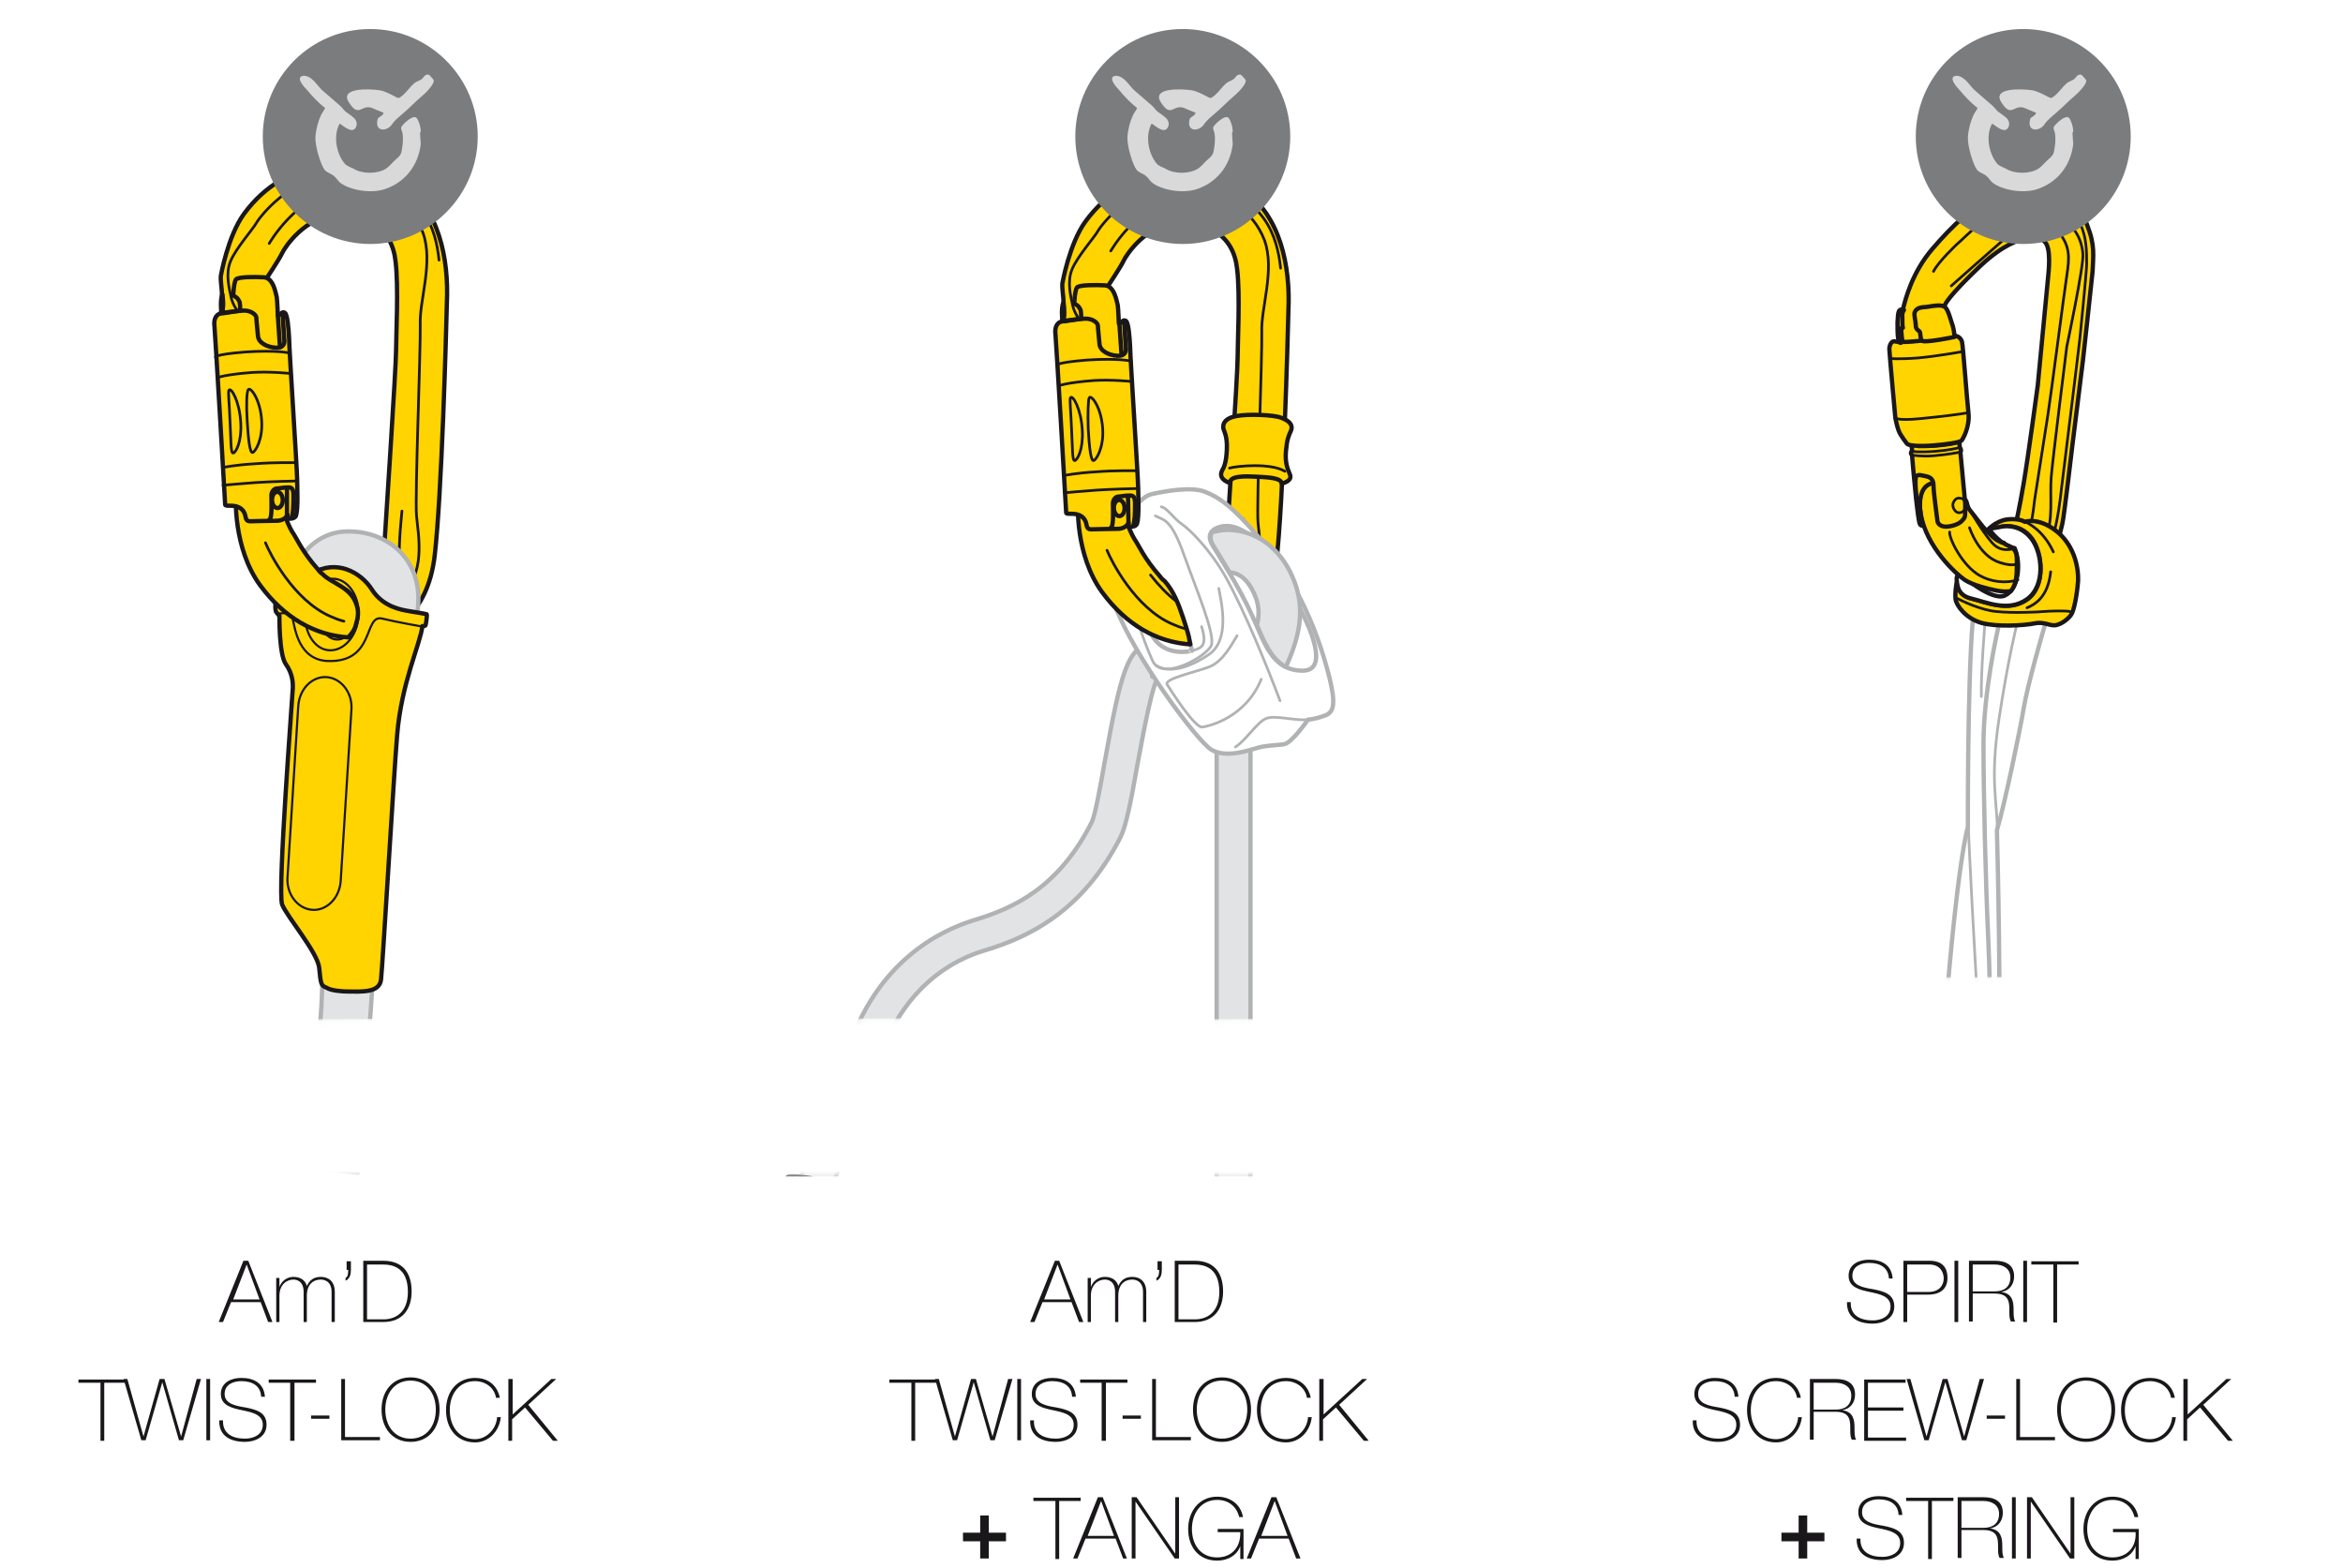 <?xml version="1.0" encoding="utf-8"?>
<!-- Generator: Adobe Illustrator 21.0.0, SVG Export Plug-In . SVG Version: 6.00 Build 0)  -->
<svg version="1.1" id="Calque_1" xmlns="http://www.w3.org/2000/svg" xmlns:xlink="http://www.w3.org/1999/xlink" x="0px" y="0px"
	 viewBox="0 0 436 291.7" style="enable-background:new 0 0 436 291.7;" xml:space="preserve">
<style type="text/css">
	.st0{fill:none;stroke:#1A171B;stroke-width:0.8;stroke-linecap:round;stroke-linejoin:round;stroke-miterlimit:10;}
	.st1{fill:none;stroke:#1A171B;stroke-width:0.5;stroke-linecap:round;stroke-linejoin:round;stroke-miterlimit:10;}
	.st2{fill:#FFD400;stroke:#1A171B;stroke-width:0.8;stroke-linecap:round;stroke-linejoin:round;stroke-miterlimit:10;}
	.st3{fill:#1A171B;}
	.st4{clip-path:url(#SVGID_2_);}
	.st5{fill:#E2E3E4;stroke:#B0B2B3;stroke-width:0.8;stroke-linecap:round;stroke-linejoin:round;stroke-miterlimit:10;}
	.st6{fill:none;stroke:#1A171B;stroke-width:0.4;}
	.st7{fill:#7B7C7E;}
	.st8{fill:#D9D9D9;}
	.st9{filter:url(#Adobe_OpacityMaskFilter);}
	.st10{clip-path:url(#SVGID_2_);fill:url(#SVGID_4_);}
	.st11{clip-path:url(#SVGID_2_);mask:url(#SVGID_3_);fill:#FFFFFF;}
	
		.st12{clip-path:url(#SVGID_6_);fill:#E2E3E4;stroke:#B0B2B3;stroke-width:0.8;stroke-linecap:round;stroke-linejoin:round;stroke-miterlimit:10;}
	.st13{clip-path:url(#SVGID_6_);}
	.st14{fill:#FFFFFF;stroke:#B0B2B3;stroke-width:0.8;stroke-linecap:round;stroke-linejoin:round;stroke-miterlimit:10;}
	.st15{fill:none;stroke:#B0B2B3;stroke-width:0.5;stroke-linecap:round;stroke-linejoin:round;stroke-miterlimit:10;}
	.st16{fill:none;stroke:#B0B2B3;stroke-width:0.8;stroke-linecap:round;stroke-linejoin:round;stroke-miterlimit:10;}
	.st17{fill:#FFFFFF;stroke:#1A171B;stroke-width:0.8;stroke-miterlimit:10;}
	.st18{fill:#CECFD1;stroke:#1A171B;stroke-width:0.8;stroke-miterlimit:10;}
	.st19{fill:none;stroke:#1A171B;stroke-width:0.5;stroke-miterlimit:10;}
	.st20{fill:#1A171B;stroke:#1A171B;stroke-width:0.8;stroke-miterlimit:10;}
	.st21{filter:url(#Adobe_OpacityMaskFilter_1_);}
	.st22{clip-path:url(#SVGID_6_);fill:url(#SVGID_8_);}
	.st23{clip-path:url(#SVGID_6_);mask:url(#SVGID_7_);fill:#FFFFFF;}
	.st24{filter:url(#Adobe_OpacityMaskFilter_2_);}
	.st25{clip-path:url(#SVGID_6_);fill:url(#SVGID_10_);}
	.st26{clip-path:url(#SVGID_6_);mask:url(#SVGID_9_);fill:#FFFFFF;}
	.st27{clip-path:url(#SVGID_12_);}
	
		.st28{clip-path:url(#SVGID_12_);fill:#FFFFFF;stroke:#B0B2B3;stroke-width:0.8;stroke-linecap:round;stroke-linejoin:round;stroke-miterlimit:10;}
	
		.st29{clip-path:url(#SVGID_12_);fill:none;stroke:#B0B2B3;stroke-width:0.8;stroke-linecap:round;stroke-linejoin:round;stroke-miterlimit:10;}
	
		.st30{clip-path:url(#SVGID_12_);fill:none;stroke:#B0B2B3;stroke-width:0.5;stroke-linecap:round;stroke-linejoin:round;stroke-miterlimit:10;}
	.st31{fill:#FFFFFF;stroke:#1A171B;stroke-width:0.8;stroke-linecap:round;stroke-linejoin:round;stroke-miterlimit:10;}
	.st32{filter:url(#Adobe_OpacityMaskFilter_3_);}
	.st33{clip-path:url(#SVGID_12_);fill:url(#SVGID_14_);}
	.st34{clip-path:url(#SVGID_12_);mask:url(#SVGID_13_);fill:#FFFFFF;}
	.st35{fill:none;}
</style>
<g>
	<path class="st0" d="M355.9,62c0,0,0.5,0.4,1.4,0.4c0.9,0.1,3.3-0.8,3.3-0.8"/>
	<g>
		<path class="st1" d="M356.4,64.8c-0.4-0.5-1.7-4.2-1-6.7c0.7-2.5,2.6-8.4,6.9-12.4c4.3-4,8.2-7.3,12.5-9.1
			c4.3-1.7,5.9-1.2,7.5-0.8"/>
		<path class="st2" d="M388.4,41.9c-2-5.7-7.2-6.5-8.3-6.7c-1.1-0.2-4-0.2-4.6,0c-0.6,0.2-1.2,0-4.8,1.6c-3.6,1.6-7.4,5.2-11.1,9.5
			c-3.7,4.3-5,9.2-5.5,11.3c-0.5,2.1-0.5,6.4,0.7,7.8c0.2,0.3,1.2,0.6,2,0.5c0.8-0.1,2.2-0.3,2.7-0.8c0.6-0.5,1.2-3.3,1-3.5
			c-0.2-0.2-0.2-0.1-0.2-0.5c0-0.4,1.2-3.6,1.8-4.7c0.7-1.1,2.3-3,6.5-7c4.2-3.9,7-4.7,8.2-5c1.2-0.3,2.3-0.3,2.6-0.3
			c0.3,0,0.7,0.5,1,0.8c1.4,1.1,0.8,5.8,0.7,6.9c-0.1,1.1-1.9,19.9-1.9,19.9s-1.8,13.4-2.6,18.1c-0.8,4.7-1.5,8-1.9,9.2
			c-0.4,1.1-0.8,1.6-1.2,1.8c0.7,0.5,1.7,0.7,2,1.6c0.4,1,0.3,1.9,0.3,2.9c0,1.5-0.1,3.1-0.9,4.4c1.1-0.3,2.4-0.9,3.8-2.2
			c3.7-3.2,4.8-8.9,5.1-10.2c0.3-1.3,1.7-13.2,1.8-14.1c0.1-0.8,2-16.1,2-16.1s1.5-13.6,1.8-16.6C389.5,47.6,389.9,45.7,388.4,41.9z
			"/>
		<path class="st1" d="M378.1,106.3c2.5-2.9,4.3-4.3,5.5-15.3c1.6-12.8,3.4-27.7,3.4-27.7s1.3-12.7,1.3-14.2c0-2.2,0-5-1.2-7.4
			c-1.2-2.4-5.3-6.1-10.9-4.5c-5.6,1.6-9.9,6.4-12.1,8.3c0,0-3.4,3.2-4.3,5"/>
		<path class="st1" d="M374.7,44.4c0,0,6-4,8.3-1.3c2.3,2.7,2.1,4.9,1.6,8.2c-0.5,3.3-2.9,21.9-3.5,25.8c-0.6,3.9-2.5,16-2.5,16
			s-0.6,6.1-1.7,7.4"/>
		<path class="st1" d="M380.5,100.5c1.7-3.6,0.9-8.1,1.2-11.7c0.3-3.6,2.9-24.3,2.9-24.3s3.2-15.1,3-17.2c0,0-0.1-3.9-3.1-5.9
			c-2.4-1.6-5-0.6-6.4-0.1c-1.4,0.5-3.6,1.9-5.7,3.7c-2.1,1.8-9.3,8.2-9.3,8.2"/>
	</g>
</g>
<g>
	<path class="st2" d="M73.5,33.2c-7.4-4.1-20.2-4.2-28.1,6.6c-3,4.1-4.3,11.5-4.3,11.5c-0.1,0.9,0.2,2.5,0.2,3.4
		c0,0.7,0.1,2,0.1,2.6c-0.1,0.6,0,1.4,0,1.4l8.3,0.4l-0.1-7.3c0,0,2.4-3.6,2.9-4.7c0.5-1.1,4.3-6.8,10-7c2.2-0.1,4.9,0.4,6.7,1.4
		c2.8,1.5,4.1,4.2,4.4,7.1c0.6,4.7,0.1,13.7,0.1,16.7c0,3-1.9,31.8-2.1,35c-0.2,3.2-1.8,8.1-3.6,9c0,0-3.5,0.2-6.5-1.5
		c0.9,1.4,1.6,3,2.1,4.6c0.4,1.3,0.9,2.6,1.2,3.9c0.2,0.8,0.4,1.6,0.6,2.5c0.7,0,1.4,0,2.2,0c4.9-0.4,12-4.1,13.3-15.5
		c1.3-11.4,2.1-40.4,2.3-48.5C83.3,46.4,80.9,37.3,73.5,33.2z"/>
	<path class="st1" d="M44.5,58.3c0,0-1.2-1.5-1.5-3c-0.3-1.5-1.1-4.3-0.1-6.7c1-2.4,4.2-6,4.8-7.1c0.6-1.1,8.1-11.2,19.6-8.9
		c11.5,2.3,13.8,10,14.4,15.8"/>
	<path class="st1" d="M50.1,45.3c0,0,4.8-8.5,12.9-10.1c8.1-1.6,13.6,2.6,15.7,8.1c2,5.5-0.7,12.7-0.5,17.1c0.1,4.5-1,31.9-0.7,35.5
		c0.3,3.6,2,11.2-3.4,15.4"/>
	<path class="st1" d="M68,109.1c2,0.1,6.4,0.7,6.3-4.1c-0.1-4.8,0.4-8.6,0.5-9.9"/>
</g>
<g>
	<path class="st2" d="M230.1,34.6c-7.4-4.1-20.2-4.2-28.1,6.6c-3,4.1-4.3,11.5-4.3,11.5c-0.1,0.9,0.2,2.5,0.2,3.4
		c0,0.7,0.1,2,0.1,2.6c-0.1,0.6,0,1.4,0,1.4l8.3,0.4l-0.1-7.3c0,0,2.4-3.6,2.9-4.7c0.5-1.1,4.3-6.8,10-7c2.2-0.1,4.9,0.4,6.7,1.4
		c2.8,1.5,4.1,4.2,4.4,7.1c0.6,4.7,0.1,13.7,0.1,16.7c0,3-1.9,31.8-2.1,35c-0.2,3.2-1.8,8.1-3.6,9c0,0-3.5,0.2-6.5-1.5
		c0.9,1.4,1.6,3,2.1,4.6c0.4,1.3,0.9,2.6,1.2,3.9c0.2,0.8,0.4,1.6,0.6,2.5c0.7,0,1.4,0,2.2,0c4.9-0.4,12-4.1,13.3-15.5
		c1.3-11.4,2.1-40.4,2.3-48.5C239.9,47.8,237.5,38.7,230.1,34.6z"/>
	<path class="st1" d="M201.1,59.8c0,0-1.2-1.5-1.5-3c-0.3-1.5-1.1-4.3-0.1-6.7c1-2.4,4.2-6,4.8-7.1c0.6-1.1,8.1-11.2,19.6-8.9
		c11.5,2.3,13.8,10,14.4,15.8"/>
	<path class="st1" d="M206.7,46.7c0,0,4.8-8.5,12.9-10.1c8.1-1.6,13.6,2.6,15.7,8.1c2,5.5-0.7,12.7-0.5,17.1
		c0.1,4.5-1,31.9-0.7,35.5c0.3,3.6,2,11.2-3.4,15.4"/>
	<path class="st1" d="M224.6,110.6c2,0.1,6.4,0.7,6.3-4.1c-0.1-4.8,0.4-8.6,0.5-9.9"/>
</g>
<g>
	<path class="st3" d="M46.2,234.6l4.5,11.4h-0.8l-1.4-3.7H43l-1.5,3.7h-0.8l4.6-11.4H46.2z M48.3,241.8l-2.4-6.5h0l-2.5,6.5H48.3z"
		/>
	<path class="st3" d="M51.4,237.8h0.6v1.7h0c0.3-1,1.3-1.9,2.6-1.9c1.6,0,2.3,0.9,2.5,1.7h0c0.5-1.1,1.3-1.7,2.6-1.7
		c1.5,0,2.6,0.9,2.6,2.8v5.6h-0.6v-5.6c0-2.1-1.5-2.3-2-2.3c-1.5,0-2.6,1-2.6,3v4.9h-0.6v-5.6c0-2.1-1.4-2.3-1.9-2.3
		c-1.2,0-2.6,0.9-2.6,3v4.9h-0.6V237.8z"/>
	<path class="st3" d="M65.3,236.3c0,0.8-0.2,1.7-1,2v-0.5c0.5-0.2,0.5-1.1,0.5-1.5h-0.3v-1.6h0.8V236.3z"/>
	<path class="st3" d="M67.6,234.6h3.7c4.1,0,5.3,2.8,5.3,5.7c0,3.2-1.6,5.7-5.3,5.7h-3.7V234.6z M68.3,245.5h3.1
		c2.1,0,4.5-1.2,4.5-5.1c0-4.7-3-5.1-4.7-5.1h-2.9V245.5z"/>
	<path class="st3" d="M14.6,257.3v-0.6h8.8v0.6h-4v10.8h-0.7v-10.8H14.6z"/>
	<path class="st3" d="M23,256.6h0.7l3,10.7h0l3-10.7h0.9l3.1,10.7h0l2.9-10.7h0.8l-3.3,11.4h-0.8l-3.1-10.8h0l-3.1,10.8h-0.8
		L23,256.6z"/>
	<path class="st3" d="M38.4,256.6h0.7v11.4h-0.7V256.6z"/>
	<path class="st3" d="M48.6,259.9c-0.1-2-1.6-2.9-3.7-2.9c-1.3,0-3.1,0.5-3.1,2.4c0,1.8,2,2.2,3.9,2.5c2,0.4,3.9,0.9,3.9,3.2
		c0,2.4-2.3,3.2-4,3.2c-2.7,0-4.9-1.1-4.8-4h0.7c-0.1,2.5,1.8,3.4,4.1,3.4c1.4,0,3.3-0.6,3.3-2.6c0-1.9-2-2.3-3.9-2.7
		c-1.9-0.4-3.9-0.9-3.9-3c0-2.2,2-3,3.8-3c2.4,0,4.2,1,4.4,3.5H48.6z"/>
	<path class="st3" d="M50,257.3v-0.6h8.8v0.6h-4v10.8H54v-10.8H50z"/>
	<path class="st3" d="M57.9,264v-0.6h3.4v0.6H57.9z"/>
	<path class="st3" d="M63.5,256.6h0.7v10.8h6.5v0.6h-7.2V256.6z"/>
	<path class="st3" d="M76.4,268.3c-3.4,0-5.4-2.6-5.4-6s2-6,5.4-6c3.4,0,5.4,2.6,5.4,6S79.8,268.3,76.4,268.3z M76.4,267.7
		c3,0,4.7-2.4,4.7-5.4s-1.7-5.4-4.7-5.4c-3,0-4.7,2.4-4.7,5.4S73.4,267.7,76.4,267.7z"/>
	<path class="st3" d="M92.3,260.1c-0.3-1.9-2-3.1-3.9-3.1c-3,0-4.7,2.4-4.7,5.4s1.7,5.4,4.7,5.4c2.2,0,4-2,4.1-4.1h0.7
		c-0.3,2.7-2.3,4.7-4.8,4.7c-3.4,0-5.4-2.6-5.4-6s2-6,5.4-6c4,0,4.6,3.5,4.6,3.7H92.3z"/>
	<path class="st3" d="M94.7,256.6h0.7v6.6l7.2-6.6h0.9l-5.2,4.8l5.5,6.7h-0.9l-5.2-6.2l-2.4,2.2v4h-0.7V256.6z"/>
</g>
<g>
	<path class="st3" d="M197.1,234.6l4.5,11.4h-0.8l-1.4-3.7H194l-1.5,3.7h-0.8l4.6-11.4H197.1z M199.2,241.8l-2.4-6.5h0l-2.5,6.5
		H199.2z"/>
	<path class="st3" d="M202.4,237.8h0.6v1.7h0c0.3-1,1.3-1.9,2.6-1.9c1.6,0,2.3,0.9,2.5,1.7h0c0.5-1.1,1.3-1.7,2.6-1.7
		c1.5,0,2.6,0.9,2.6,2.8v5.6h-0.6v-5.6c0-2.1-1.5-2.3-2-2.3c-1.5,0-2.6,1-2.6,3v4.9h-0.6v-5.6c0-2.1-1.4-2.3-1.9-2.3
		c-1.2,0-2.6,0.9-2.6,3v4.9h-0.6V237.8z"/>
	<path class="st3" d="M216.2,236.3c0,0.8-0.2,1.7-1,2v-0.5c0.5-0.2,0.5-1.1,0.5-1.5h-0.3v-1.6h0.8V236.3z"/>
	<path class="st3" d="M218.6,234.6h3.7c4.1,0,5.3,2.8,5.3,5.7c0,3.2-1.6,5.7-5.3,5.7h-3.7V234.6z M219.3,245.5h3.1
		c2.1,0,4.5-1.2,4.5-5.1c0-4.7-3-5.1-4.7-5.1h-2.9V245.5z"/>
	<path class="st3" d="M165.5,257.3v-0.6h8.8v0.6h-4v10.8h-0.7v-10.8H165.5z"/>
	<path class="st3" d="M174,256.6h0.7l3,10.7h0l3-10.7h0.9l3.1,10.7h0l2.9-10.7h0.8l-3.3,11.4h-0.8l-3.1-10.8h0l-3.1,10.8h-0.8
		L174,256.6z"/>
	<path class="st3" d="M189.3,256.6h0.7v11.4h-0.7V256.6z"/>
	<path class="st3" d="M199.5,259.9c-0.1-2-1.6-2.9-3.7-2.9c-1.3,0-3.1,0.5-3.1,2.4c0,1.8,2,2.2,3.9,2.5c2,0.4,3.9,0.9,3.9,3.2
		c0,2.4-2.3,3.2-4,3.2c-2.7,0-4.9-1.1-4.8-4h0.7c-0.1,2.5,1.8,3.4,4.1,3.4c1.4,0,3.3-0.6,3.3-2.6c0-1.9-2-2.3-3.9-2.7
		c-1.9-0.4-3.9-0.9-3.9-3c0-2.2,2-3,3.8-3c2.4,0,4.2,1,4.4,3.5H199.5z"/>
	<path class="st3" d="M201,257.3v-0.6h8.8v0.6h-4v10.8H205v-10.8H201z"/>
	<path class="st3" d="M208.9,264v-0.6h3.4v0.6H208.9z"/>
	<path class="st3" d="M214.4,256.6h0.7v10.8h6.5v0.6h-7.2V256.6z"/>
	<path class="st3" d="M227.4,268.3c-3.4,0-5.4-2.6-5.4-6s2-6,5.4-6c3.4,0,5.4,2.6,5.4,6S230.8,268.3,227.4,268.3z M227.4,267.7
		c3,0,4.7-2.4,4.7-5.4s-1.7-5.4-4.7-5.4c-3,0-4.7,2.4-4.7,5.4S224.4,267.7,227.4,267.7z"/>
	<path class="st3" d="M243.2,260.1c-0.3-1.9-2-3.1-3.9-3.1c-3,0-4.7,2.4-4.7,5.4s1.7,5.4,4.7,5.4c2.2,0,4-2,4.1-4.1h0.7
		c-0.3,2.7-2.3,4.7-4.8,4.7c-3.4,0-5.4-2.6-5.4-6s2-6,5.4-6c4,0,4.6,3.5,4.6,3.7H243.2z"/>
	<path class="st3" d="M245.6,256.6h0.7v6.6l7.2-6.6h0.9l-5.2,4.8l5.5,6.7h-0.9l-5.2-6.2l-2.4,2.2v4h-0.7V256.6z"/>
	<path class="st3" d="M182.4,282h1.6v3.2h3.2v1.6H184v3.2h-1.6v-3.2h-3.2v-1.6h3.2V282z"/>
	<path class="st3" d="M192.3,279.3v-0.6h8.8v0.6h-4v10.8h-0.7v-10.8H192.3z"/>
	<path class="st3" d="M205.2,278.6l4.5,11.4H209l-1.4-3.7H202l-1.5,3.7h-0.8l4.6-11.4H205.2z M207.3,285.8l-2.4-6.5h0l-2.5,6.5
		H207.3z"/>
	<path class="st3" d="M210.6,278.6h0.9l7.2,10.5h0v-10.5h0.7v11.4h-0.8l-7.3-10.6h0v10.6h-0.7V278.6z"/>
	<path class="st3" d="M231.4,284.5v5.6h-0.6v-2.4h0c-0.6,1.7-2.3,2.7-4.3,2.7c-3.5,0-5.4-2.6-5.4-5.9c0-3.2,2-6,5.4-6
		c2.4,0,4.4,1.4,4.8,3.8h-0.7c-0.5-2-2-3.2-4.1-3.2c-3.1,0-4.7,2.6-4.7,5.4c0,2.9,1.6,5.3,4.7,5.3c2.7,0,4.4-1.9,4.3-4.7h-4.2v-0.6
		H231.4z"/>
	<path class="st3" d="M237.5,278.6l4.5,11.4h-0.8l-1.4-3.7h-5.5l-1.5,3.7h-0.8l4.6-11.4H237.5z M239.6,285.8l-2.4-6.5h0l-2.5,6.5
		H239.6z"/>
</g>
<g>
	<path class="st3" d="M351.5,237.9c-0.1-2-1.6-2.9-3.7-2.9c-1.3,0-3.1,0.5-3.1,2.4c0,1.8,2,2.2,3.9,2.5c2,0.4,3.9,0.9,3.9,3.2
		c0,2.4-2.3,3.2-4,3.2c-2.7,0-4.9-1.1-4.8-4h0.7c-0.1,2.5,1.8,3.4,4.1,3.4c1.4,0,3.3-0.6,3.3-2.6c0-1.9-2-2.3-3.9-2.7
		c-1.9-0.4-3.9-0.9-3.9-3c0-2.2,2-3,3.8-3c2.4,0,4.2,1,4.4,3.5H351.5z"/>
	<path class="st3" d="M354.2,234.6h4.9c1.3,0,3.3,0.4,3.3,3.2c0,2-1.3,3.1-3.6,3.1h-3.9v5.1h-0.7V234.6z M354.9,240.4h4
		c2.1,0,2.8-1.4,2.8-2.5c0-0.8-0.4-2.6-2.7-2.6h-4.1V240.4z"/>
	<path class="st3" d="M363.7,234.6h0.7v11.4h-0.7V234.6z"/>
	<path class="st3" d="M366.4,234.6h4.8c2,0,3.6,0.7,3.6,2.9c0,1.5-0.9,2.7-2.4,2.9v0c2.1,0.3,2.3,1.8,2.3,3.3c0,0.9,0,1.7,0.3,2.2
		h-0.8c-0.9-1.6,1-5.2-3-5.2h-4.1v5.2h-0.7V234.6z M371.2,240.3c1.7,0,2.9-0.8,2.9-2.6c0-1.7-1.4-2.4-2.9-2.4h-4.1v5H371.2z"/>
	<path class="st3" d="M376.5,234.6h0.7v11.4h-0.7V234.6z"/>
	<path class="st3" d="M378,235.3v-0.6h8.8v0.6h-4v10.8h-0.7v-10.8H378z"/>
	<path class="st3" d="M322.8,259.9c-0.1-2-1.6-2.9-3.7-2.9c-1.3,0-3.1,0.5-3.1,2.4c0,1.8,2,2.2,3.9,2.5c2,0.4,3.9,0.9,3.9,3.2
		c0,2.4-2.3,3.2-4,3.2c-2.7,0-4.9-1.1-4.8-4h0.7c-0.1,2.5,1.8,3.4,4.1,3.4c1.4,0,3.3-0.6,3.3-2.6c0-1.9-2-2.3-3.9-2.7
		c-1.9-0.4-3.9-0.9-3.9-3c0-2.2,2-3,3.8-3c2.4,0,4.2,1,4.4,3.5H322.8z"/>
	<path class="st3" d="M334.4,260.1c-0.3-1.9-2-3.1-3.9-3.1c-3,0-4.7,2.4-4.7,5.4s1.7,5.4,4.7,5.4c2.2,0,4-2,4.1-4.1h0.7
		c-0.3,2.7-2.3,4.7-4.8,4.7c-3.4,0-5.4-2.6-5.4-6s2-6,5.4-6c4,0,4.6,3.5,4.6,3.7H334.4z"/>
	<path class="st3" d="M336.8,256.6h4.8c2,0,3.6,0.7,3.6,2.9c0,1.5-0.9,2.7-2.4,2.9v0c2.1,0.3,2.3,1.8,2.3,3.3c0,0.9,0,1.7,0.3,2.2
		h-0.8c-0.9-1.6,1-5.2-3-5.2h-4.1v5.2h-0.7V256.6z M341.6,262.3c1.7,0,2.9-0.8,2.9-2.6c0-1.7-1.4-2.4-2.9-2.4h-4.1v5H341.6z"/>
	<path class="st3" d="M354.7,267.5v0.6h-7.8v-11.4h7.7v0.6h-7v4.6h6.6v0.6h-6.6v5H354.7z"/>
	<path class="st3" d="M354.8,256.6h0.7l3,10.7h0l3-10.7h0.9l3.1,10.7h0l2.9-10.7h0.8l-3.3,11.4h-0.8l-3.1-10.8h0l-3.1,10.8h-0.8
		L354.8,256.6z"/>
	<path class="st3" d="M369.7,264v-0.6h3.4v0.6H369.7z"/>
	<path class="st3" d="M375.2,256.6h0.7v10.8h6.5v0.6h-7.2V256.6z"/>
	<path class="st3" d="M388.2,268.3c-3.4,0-5.4-2.6-5.4-6s2-6,5.4-6c3.4,0,5.4,2.6,5.4,6S391.6,268.3,388.2,268.3z M388.2,267.7
		c3,0,4.7-2.4,4.7-5.4s-1.7-5.4-4.7-5.4c-3,0-4.7,2.4-4.7,5.4S385.2,267.7,388.2,267.7z"/>
	<path class="st3" d="M404,260.1c-0.3-1.9-2-3.1-3.9-3.1c-3,0-4.7,2.4-4.7,5.4s1.7,5.4,4.7,5.4c2.2,0,4-2,4.1-4.1h0.7
		c-0.3,2.7-2.3,4.7-4.8,4.7c-3.4,0-5.4-2.6-5.4-6s2-6,5.4-6c4,0,4.6,3.5,4.6,3.7H404z"/>
	<path class="st3" d="M406.4,256.6h0.7v6.6l7.2-6.6h0.9l-5.2,4.8l5.5,6.7h-0.9l-5.2-6.2l-2.4,2.2v4h-0.7V256.6z"/>
	<path class="st3" d="M334.7,282h1.6v3.2h3.2v1.6h-3.2v3.2h-1.6v-3.2h-3.2v-1.6h3.2V282z"/>
	<path class="st3" d="M353.3,281.9c-0.1-2-1.6-2.9-3.7-2.9c-1.3,0-3.1,0.5-3.1,2.4c0,1.8,2,2.2,3.9,2.5c2,0.4,3.9,0.9,3.9,3.2
		c0,2.4-2.3,3.2-4,3.2c-2.7,0-4.9-1.1-4.8-4h0.7c-0.1,2.5,1.8,3.4,4.1,3.4c1.4,0,3.3-0.6,3.3-2.6c0-1.9-2-2.3-3.9-2.7
		c-1.9-0.4-3.9-0.9-3.9-3c0-2.2,2-3,3.8-3c2.4,0,4.2,1,4.4,3.5H353.3z"/>
	<path class="st3" d="M354.7,279.3v-0.6h8.8v0.6h-4v10.8h-0.7v-10.8H354.7z"/>
	<path class="st3" d="M364.3,278.6h4.8c2,0,3.6,0.7,3.6,2.9c0,1.5-0.9,2.7-2.4,2.9v0c2.1,0.3,2.3,1.8,2.3,3.3c0,0.9,0,1.7,0.3,2.2
		h-0.8c-0.9-1.6,1-5.2-3-5.2H365v5.2h-0.7V278.6z M369.1,284.3c1.7,0,2.9-0.8,2.9-2.6c0-1.7-1.4-2.4-2.9-2.4H365v5H369.1z"/>
	<path class="st3" d="M374.4,278.6h0.7v11.4h-0.7V278.6z"/>
	<path class="st3" d="M377.2,278.6h0.9l7.2,10.5h0v-10.5h0.7v11.4h-0.8l-7.3-10.6h0v10.6h-0.7V278.6z"/>
	<path class="st3" d="M398,284.5v5.6h-0.6v-2.4h0c-0.6,1.7-2.3,2.7-4.3,2.7c-3.5,0-5.4-2.6-5.4-5.9c0-3.2,2-6,5.4-6
		c2.4,0,4.4,1.4,4.8,3.8h-0.7c-0.5-2-2-3.2-4.1-3.2c-3.1,0-4.7,2.6-4.7,5.4c0,2.9,1.6,5.3,4.7,5.3c2.7,0,4.5-1.9,4.3-4.7h-4.2v-0.6
		H398z"/>
</g>
<g>
	<defs>
		<rect id="SVGID_1_" x="24.3" y="1.2" width="84.2" height="217.7"/>
	</defs>
	<clipPath id="SVGID_2_">
		<use xlink:href="#SVGID_1_"  style="overflow:visible;"/>
	</clipPath>
	<g class="st4">
		<g>
			<path class="st5" d="M69,187.9c0,0,3.5-54.9,4.7-58.7c1.1-3.7,2.2-5.2,3.9-14.9c1.7-9.7-5.2-15.7-13.3-15.4
				c-7.8,0.3-11.4,9-11.3,13.5c0.3,6.9,1.8,10.1,2,13c0.1,2.6-1.9,40-1.9,41.5c0,1.5,1,1.8,3.4,2.3c2.4,0.5,4.1-0.2,4.1-0.2
				l-0.8,18.4l-2.1,29.8l8.9,1L69,187.9z"/>
			<path class="st2" d="M64.8,184.5c2.4,0,5.8,0.3,6.1-2.2c0.3-2.5,2.4-38.4,3-45.5c0.8-9.8,4.3-16.9,4.7-20.3c0,0,0.5,0.1,0.6-0.2
				c0.1-0.4,0.3-1.8,0.2-2c-0.2-0.1-2.3-0.4-3.4-0.6c-1.1-0.2-4.7-0.7-6.8-4c-2.1-3.3-6.7-5.7-11.1-3c-3.4,2.1-3.5,4.3-4.1,4.5
				c-0.7,0.2-2.6,0.5-2.7,0.9c-0.1,0.4-0.1,1.5,0.1,1.8c0.2,0.3,0.6,0.7,0.6,0.7s-0.1,7.2,1.2,9c1.3,1.8,1.3,3.6,1.3,4.3
				s-2.9,38.1-2,40.4c0.9,2.3,6.6,8.9,6.9,11.8c0.3,3,0.3,3.3,1.4,3.7C61.5,184.3,63.5,184.5,64.8,184.5z"/>
			<path class="st6" d="M63.4,163.9c-0.2,3.2-2.6,5.6-5.3,5.4l0,0c-2.7-0.2-4.8-2.9-4.6-6l2-31.9c0.2-3.2,2.6-5.6,5.3-5.4l0,0
				c2.7,0.2,4.8,2.9,4.6,6L63.4,163.9z"/>
			<path class="st6" d="M51.7,114.2c0.5,0,2.5-0.6,2.8,1.1c0.4,1.7,1.1,7.5,6.5,7.7c8.9,0.3,6.6-8.7,10.1-7.9
				c2.4,0.6,7.5,1.5,7.5,1.5"/>
			
				<ellipse transform="matrix(8.485254e-02 -0.996 0.996 8.485254e-02 -56.022 167.18)" class="st6" cx="63" cy="114.1" rx="4.9" ry="3.5"/>
			<path class="st6" d="M66.7,114.8c-0.3,3.7-2.8,6.4-5.5,6.2c-2.7-0.2-4.7-3.4-4.4-7.1c0.3-3.7,2.8-6.4,5.5-6.2
				C65,108,67,111.2,66.7,114.8z"/>
		</g>
	</g>
	<g class="st4">
		<path class="st7" d="M68.9,45.4c11,0,20-9,20-20c0-11-9-20-20-20c-11.1,0-20,9-20,20C48.9,36.4,57.9,45.4,68.9,45.4z"/>
		<path class="st8" d="M79.4,13.9c0.5-0.1,0.6,0.2,0.8,0.4c0.1,0.1,0.4,0.4,0.5,0.6c0.2,0.8-1.7,2.6-2.2,3c-1.2,1-2.3,2.2-3.5,3.2
			c-0.8,0.7-1.5,1.2-2.1,2.1c-0.9,1.3-3.3,1.4-2.6-1.1c0.1-0.3,0.9-0.5,1.1-1.1c-0.6-0.3-1.3-0.5-1.9-0.8c-2.3-1.1-2.6,2-4.6-1.2
			c-1.7-2.7,3.7-2.5,5.8-2.2c1,0.2,1.9,0.7,2.7,1.1c0.2,0.1,0.6,0.4,0.9,0.3c0,0,0,0,0,0c1.1-0.6,1.9-2,2.9-2.8
			c0.4-0.3,1-0.4,1.4-0.8C78.8,14.4,79,14,79.4,13.9z"/>
		<path class="st8" d="M56.5,14.1c0.4,0,0.7,0.1,0.9,0.2c1.2,0.6,1.8,1.9,2.8,2.7c1,0.9,2,1.7,3,2.6c0.5,0.4,0.8,1,1.3,1.3
			c0.5,0.4,1.2,0.8,1.6,1.3c0.2,0.3,0.4,0.8,0.2,1.3c-0.6,1.7-2.5-0.2-3.1-0.5c-1.3,2.4-0.5,5.7,0.9,7.4c0.4,0.5,1.1,0.7,1.7,1
			c1.6,1,4.4,1,6,0c0.6-0.4,1-0.9,1.5-1.4c0.5-0.5,1.2-0.9,1.4-1.7c0.2-1,0.4-2.3,0.2-3.5c0-0.3-0.4-0.8-0.2-1.2
			c0.2-0.4,1.8-2,2.6-1.8c0.4,0.1,0.7,1.1,0.8,1.4c0.1,0.3,0.2,0.9,0.2,1.2c0,0,0,0.2-0.1,0.2c-0.1,0.1,0.1,1.9,0.1,2.2
			c-0.5,4.2-3.1,7.2-6.7,8.4c-2.8,0.9-6.6,0.1-8.3-1.2c-0.4-0.3-0.7-0.9-1.1-1.2c-0.5-0.5-1.3-0.6-1.8-1.2c-0.7-0.9-1.8-4.4-1.7-6.1
			c0.1-1.5,0.5-2.9,1-4c0.2-0.5,0.6-0.9,0.8-1.4c-1.3-1-2.4-2.2-3.4-3.4C56.9,16.5,54.7,14.3,56.5,14.1z"/>
	</g>
	<defs>
		<filter id="Adobe_OpacityMaskFilter" filterUnits="userSpaceOnUse" x="55.2" y="189.5" width="18.3" height="29.5">
			<feColorMatrix  type="matrix" values="1 0 0 0 0  0 1 0 0 0  0 0 1 0 0  0 0 0 1 0"/>
		</filter>
	</defs>
	<mask maskUnits="userSpaceOnUse" x="55.2" y="189.5" width="18.3" height="29.5" id="SVGID_3_">
		<g class="st9">
			
				<linearGradient id="SVGID_4_" gradientUnits="userSpaceOnUse" x1="823.597" y1="-1877.549" x2="848.913" y2="-1877.549" gradientTransform="matrix(-7.000000e-03 -1.163 0.331 -2.100000e-03 691.679 1172.669)">
				<stop  offset="0" style="stop-color:#FFFFFF"/>
				<stop  offset="0.268" style="stop-color:#FDFDFD"/>
				<stop  offset="0.406" style="stop-color:#F5F5F5"/>
				<stop  offset="0.514" style="stop-color:#E8E8E8"/>
				<stop  offset="0.606" style="stop-color:#D5D5D5"/>
				<stop  offset="0.689" style="stop-color:#BCBCBC"/>
				<stop  offset="0.764" style="stop-color:#9E9E9E"/>
				<stop  offset="0.835" style="stop-color:#7A7A7A"/>
				<stop  offset="0.901" style="stop-color:#505050"/>
				<stop  offset="0.961" style="stop-color:#222222"/>
				<stop  offset="1" style="stop-color:#000000"/>
			</linearGradient>
			<polygon class="st10" points="73.3,189.5 73.5,219 55.4,219.1 55.2,189.6 			"/>
		</g>
	</mask>
	
		<rect x="55.3" y="189.6" transform="matrix(1 -6.601918e-03 6.601918e-03 1 -1.347 0.429)" class="st11" width="18.1" height="29.4"/>
</g>
<g>
	<defs>
		<rect id="SVGID_5_" x="136.8" y="1.2" width="135.7" height="217.7"/>
	</defs>
	<clipPath id="SVGID_6_">
		<use xlink:href="#SVGID_5_"  style="overflow:visible;"/>
	</clipPath>
	<path class="st12" d="M153.2,224.6l-5.6-2.3l2.6-6.3c3.9-9.2,3.9-9.2,7.4-20.1c5.4-16.9,17.2-22.7,23.7-24.7
		c7.4-2.2,15.7-6.1,21.8-18.1c0.7-1.3,1.7-7,2.5-11.5c2.9-16.1,4.3-21.7,8.8-21.7v6c0.8,0,1.3-0.4,1.4-0.5
		c-1.4,1.7-3.1,11.4-4.2,17.2c-1.2,6.9-2.1,11.2-3.1,13.2c-7.2,14.1-17.4,18.7-25.4,21.1c-5.4,1.6-15.1,6.5-19.7,20.8
		c-3.6,11.2-3.7,11.4-7.6,20.6L153.2,224.6z"/>
	<path class="st12" d="M232.3,379.9H226v-84.3c0-8.1-3.6-14.4-5.1-16.2c-2.1,0-3.6-0.2-5.2-0.4c-1.8-0.2-3.8-0.4-7.1-0.5
		c-6.9-0.3-11.8,0.6-15.2,2.7c-4.1,2.5-9.5,4.8-17.4,3c-3.2-0.7-5.4-2.8-6.4-5.9c-1.5-4.8,0.6-10.6,3.3-13.5
		c3.8-4.2,12.8-3.9,26.6,0.9c5.4,1.9,8,1.8,13.8,1.5c2.4-0.1,5.1-0.2,8.7-0.2c1.4-1.5,4.4-9.1,4.4-20.4V135.4h6.3v111.2
		c0,11-3.1,26.4-10,26.7c4.2,1.1,9.6,12.1,9.6,22.4V379.9z M181.3,268.2c-2.1,0-3.4,0.4-3.9,0.9c-1.7,1.8-2.6,5.3-1.9,7.4
		c0.3,0.9,0.8,1.4,1.8,1.6c5.5,1.3,9,0.1,12.8-2.2c2.8-1.7,6.2-2.8,10.3-3.3c-0.9-0.3-1.9-0.6-3-0.9
		C189.9,269.1,184.6,268.2,181.3,268.2z"/>
	<g class="st13">
		<path class="st14" d="M247.4,126.1c-2.8-11-7.1-19-12.7-25.6c-5.6-6.6-8-8-10.5-9c-2.5-1-7.4-0.1-9.7,0.4
			c-4.4,0.9-6.3,10.1-7.6,10.8c-1.2,0.7-2.3,2.5,0.7,10.3c3.6,9.3,15,24.7,17.8,26.5c2.9,1.7,7.3,0,8.8-0.4c1.5-0.4,3.2-0.4,4.7-0.6
			c1.5-0.2,4.5-4.6,4.5-4.6s1.1,0,3-0.7C248.4,132.6,248.5,130.7,247.4,126.1z M213.8,117c-3-8.1-0.1-9,0.9-9.3
			c1-0.3,2.5,0.2,4.4,4.5c1.9,4.3,2.7,8.9,2.7,8.9S215.9,122.7,213.8,117z"/>
		<path class="st15" d="M226.8,109.5c0.5,2.7,2.2,9.7-2,12.4c-4.1,2.7-7.5,3.3-9.7,1.9"/>
		<path class="st15" d="M230.2,118.3c-1,1.6-2.6,4.8-5.2,5.8c-2.6,1-8.5,2.2-7.8,3.3c0.7,1.1,5.1,8,6.5,7.9c1.4-0.2,8.1-1.8,11-8.9"
			/>
		<path class="st15" d="M229.9,139c2-1.3,4-4.6,5.7-5.3c1.7-0.7,5.4,0.5,8,0.2"/>
		<path class="st15" d="M216.1,94.3c1.2,0.3,2.2,2.1,3.8,3.2c1.6,1.1,5.3,4.8,8.2,9.9c3.6,6.5,7.8,16.9,10.1,23"/>
		<path class="st15" d="M221.8,121.1c1.6-0.5,3-0.7,1.8-4.5"/>
		<path class="st16" d="M227.7,97.9c-1.5,0.2-3.5,1.1-2.1,3.5c1.4,2.3,4.9,7.7,7.2,12.7c2.4,5,3.6,10.6,9.5,10.7
			c5.3,0.1,1.1-8.6,0-10.8C241.4,112.1,234.7,97.1,227.7,97.9z"/>
		<path class="st15" d="M215,96c1.5,0.8,2.9,0.4,5.3,7.2c2.4,6.7,5.9,14.9,5.1,16.9c-0.8,2-9.1,6.8-10.9,2.9
			c-1.8-3.9-4.8-12.2-4.4-18.3"/>
	</g>
	<path class="st12" d="M240.5,107.3c-2.4-5.5-7-8.7-12.1-8.7c-0.9,0-1.9,0.2-2.8,0.4c-0.4,0.6-0.5,1.3,0.1,2.4
		c0.7,1.1,1.8,2.9,3.1,5.1c1.9,0.1,3.5,1.5,4.6,4c0.9,2,1,3.8,0.5,5.8c1.4,3.3,2.7,6.4,5.4,7.8C241.5,119.1,243.3,113.6,240.5,107.3
		z"/>
	<g class="st13">
		<path class="st7" d="M220.1,45.4c11,0,20-9,20-20c0-11-9-20-20-20c-11.1,0-20,9-20,20C200.1,36.4,209,45.4,220.1,45.4z"/>
		<path class="st8" d="M230.5,13.9c0.5-0.1,0.6,0.2,0.8,0.4c0.1,0.1,0.4,0.4,0.5,0.6c0.2,0.8-1.7,2.6-2.2,3c-1.2,1-2.3,2.2-3.5,3.2
			c-0.8,0.7-1.5,1.2-2.1,2.1c-0.9,1.3-3.3,1.4-2.6-1.1c0.1-0.3,0.9-0.5,1.1-1.1c-0.6-0.3-1.3-0.5-1.9-0.8c-2.3-1.1-2.6,2-4.6-1.2
			c-1.7-2.7,3.7-2.5,5.8-2.2c1,0.2,1.9,0.7,2.7,1.1c0.2,0.1,0.6,0.4,0.9,0.3c0,0,0,0,0,0c1.1-0.6,1.9-2,2.9-2.8
			c0.4-0.3,1-0.4,1.4-0.8C229.9,14.4,230.1,14,230.5,13.9z"/>
		<path class="st8" d="M207.6,14.1c0.4,0,0.7,0.1,0.9,0.2c1.2,0.6,1.8,1.9,2.8,2.7c1,0.9,2,1.7,3,2.6c0.5,0.4,0.8,1,1.3,1.3
			c0.5,0.4,1.2,0.8,1.6,1.3c0.2,0.3,0.4,0.8,0.2,1.3c-0.6,1.7-2.5-0.2-3.1-0.5c-1.3,2.4-0.5,5.7,0.9,7.4c0.4,0.5,1.1,0.7,1.7,1
			c1.6,1,4.4,1,6,0c0.6-0.4,1-0.9,1.5-1.4c0.5-0.5,1.2-0.9,1.4-1.7c0.2-1,0.4-2.3,0.2-3.5c0-0.3-0.4-0.8-0.2-1.2
			c0.2-0.4,1.8-2,2.6-1.8c0.4,0.1,0.7,1.1,0.8,1.4c0.1,0.3,0.2,0.9,0.2,1.2c0,0,0,0.2-0.1,0.2c-0.1,0.1,0.1,1.9,0.1,2.2
			c-0.5,4.2-3.1,7.2-6.7,8.4c-2.8,0.9-6.6,0.1-8.3-1.2c-0.4-0.3-0.7-0.9-1.1-1.2c-0.5-0.5-1.3-0.6-1.8-1.2c-0.7-0.9-1.8-4.4-1.7-6.1
			c0.1-1.5,0.5-2.9,1-4c0.2-0.5,0.6-0.9,0.8-1.4c-1.3-1-2.4-2.2-3.4-3.4C208,16.5,205.9,14.3,207.6,14.1z"/>
	</g>
	<g class="st13">
		<path class="st17" d="M122,278.2c-1.6,6.8,2,13.6,8.1,15c6.1,1.5,12.4-2.9,14.1-9.7c1.6-6.8-2-13.6-8.1-15
			C130,267,123.7,271.4,122,278.2z"/>
		<g>
			<path class="st18" d="M120.8,279.3c0.5,0.2,3.5,1,5.4,2.7c1.3,1.2,1.6,4.9,5.9,5.9c4.3,1,6-1.4,7.6-2.5c1.6-1.1,4.7-0.4,5.3-0.3
				c0.3,0.1,0.3-0.9,0.4-1.4c0-0.5-0.5-0.5-0.5-0.5s0.2,0.1,0.6-2.2c0.4-2.3-0.1-7,0-9.2c0.2-2.8,2.7-12.7,3.8-16
				c1.1-3.3,6.9-32.2,6.9-34.2c0-2-9-3.1-9.6-2.6c-0.6,0.4-1.8,6.3-2.5,8.8c-0.7,2.6-7.8,7.2-8.8,8.5c-0.9,1.2-7.1,27.2-8.1,30.1
				c-1.1,2.9-2.3,3.9-3.6,6c-1.3,2.1-2,5.3-2,5.3s-0.2-0.1-0.3-0.1C120.9,277.5,120.3,279.1,120.8,279.3z"/>
			<path class="st19" d="M147.4,243.8c0.5-2.2-0.8-4.4-3-5c-2.2-0.5-4.4,0.8-5,3l-5.8,24.3c-0.5,2.2,0.8,4.4,3.1,5
				c2.2,0.5,4.4-0.8,5-3L147.4,243.8z"/>
			<path class="st19" d="M144.9,283.2c0,0-3.2,0.1-3.6-0.6c-0.6-1.1,0.1-4.8-3.2-7.2c-2.1-1.5-5.6-1.8-8.1-0.2
				c-2.2,1.4-2.4,3.7-3.7,3.7c-1.3,0-2.2-0.6-3-0.8c-0.9-0.2-1.6-0.4-1.7-0.5"/>
			<path class="st19" d="M135,276.1c-2.7-0.7-5.5,1-6.1,3.8c-0.7,2.7,1,5.5,3.8,6.1c2.7,0.7,5.5-1,6.1-3.8
				C139.4,279.5,137.7,276.8,135,276.1z"/>
		</g>
		<path class="st20" d="M130.5,280.2c0.4-1.9,2.3-3,4.1-2.5c1.8,0.4,3,2.3,2.6,4.1c-0.4,1.8-2.3,3-4.2,2.5
			C131.2,283.9,130,282.1,130.5,280.2z"/>
	</g>
	<defs>
		<filter id="Adobe_OpacityMaskFilter_1_" filterUnits="userSpaceOnUse" x="221" y="189.5" width="18.3" height="29.5">
			<feColorMatrix  type="matrix" values="1 0 0 0 0  0 1 0 0 0  0 0 1 0 0  0 0 0 1 0"/>
		</filter>
	</defs>
	<mask maskUnits="userSpaceOnUse" x="221" y="189.5" width="18.3" height="29.5" id="SVGID_7_">
		<g class="st21">
			
				<linearGradient id="SVGID_8_" gradientUnits="userSpaceOnUse" x1="822.692" y1="-1376.69" x2="848.008" y2="-1376.69" gradientTransform="matrix(-7.000000e-03 -1.163 0.331 -2.100000e-03 691.679 1172.669)">
				<stop  offset="0" style="stop-color:#FFFFFF"/>
				<stop  offset="0.268" style="stop-color:#FDFDFD"/>
				<stop  offset="0.406" style="stop-color:#F5F5F5"/>
				<stop  offset="0.514" style="stop-color:#E8E8E8"/>
				<stop  offset="0.606" style="stop-color:#D5D5D5"/>
				<stop  offset="0.689" style="stop-color:#BCBCBC"/>
				<stop  offset="0.764" style="stop-color:#9E9E9E"/>
				<stop  offset="0.835" style="stop-color:#7A7A7A"/>
				<stop  offset="0.901" style="stop-color:#505050"/>
				<stop  offset="0.961" style="stop-color:#222222"/>
				<stop  offset="1" style="stop-color:#000000"/>
			</linearGradient>
			<polygon class="st22" points="239.1,189.5 239.3,219 221.2,219.1 221,189.6 			"/>
		</g>
	</mask>
	
		<rect x="221.1" y="189.6" transform="matrix(1 -6.605315e-03 6.605315e-03 1 -1.344 1.525)" class="st23" width="18.1" height="29.4"/>
	<defs>
		<filter id="Adobe_OpacityMaskFilter_2_" filterUnits="userSpaceOnUse" x="144.2" y="189.4" width="34.3" height="29.6">
			<feColorMatrix  type="matrix" values="1 0 0 0 0  0 1 0 0 0  0 0 1 0 0  0 0 0 1 0"/>
		</filter>
	</defs>
	<mask maskUnits="userSpaceOnUse" x="144.2" y="189.4" width="34.3" height="29.6" id="SVGID_9_">
		<g class="st24">
			
				<linearGradient id="SVGID_10_" gradientUnits="userSpaceOnUse" x1="823.223" y1="-1817.909" x2="848.539" y2="-1817.909" gradientTransform="matrix(-6.800000e-03 -1.163 0.623 -3.900000e-03 1299.402 1169.038)">
				<stop  offset="0" style="stop-color:#FFFFFF"/>
				<stop  offset="0.268" style="stop-color:#FDFDFD"/>
				<stop  offset="0.406" style="stop-color:#F5F5F5"/>
				<stop  offset="0.514" style="stop-color:#E8E8E8"/>
				<stop  offset="0.606" style="stop-color:#D5D5D5"/>
				<stop  offset="0.689" style="stop-color:#BCBCBC"/>
				<stop  offset="0.764" style="stop-color:#9E9E9E"/>
				<stop  offset="0.835" style="stop-color:#7A7A7A"/>
				<stop  offset="0.901" style="stop-color:#505050"/>
				<stop  offset="0.961" style="stop-color:#222222"/>
				<stop  offset="1" style="stop-color:#000000"/>
			</linearGradient>
			<polygon class="st25" points="178.3,189.4 178.5,218.9 144.4,219.1 144.2,189.6 			"/>
		</g>
	</mask>
	<polygon class="st26" points="178.3,189.4 178.5,218.9 144.4,219.1 144.2,189.6 	"/>
</g>
<g>
	<defs>
		<rect id="SVGID_11_" x="333.6" y="1.2" width="74.4" height="217.7"/>
	</defs>
	<clipPath id="SVGID_12_">
		<use xlink:href="#SVGID_11_"  style="overflow:visible;"/>
	</clipPath>
	<g class="st27">
		<ellipse class="st7" cx="376.5" cy="25.4" rx="20" ry="20"/>
		<path class="st8" d="M386.9,13.9c0.5-0.1,0.6,0.2,0.8,0.4c0.1,0.1,0.4,0.4,0.5,0.6c0.2,0.8-1.7,2.6-2.2,3c-1.2,1-2.3,2.2-3.5,3.2
			c-0.8,0.7-1.5,1.2-2.1,2.1c-0.9,1.3-3.3,1.4-2.6-1.1c0.1-0.3,0.9-0.5,1.1-1.1c-0.6-0.3-1.3-0.5-1.9-0.8c-2.3-1.1-2.6,2-4.6-1.2
			c-1.7-2.7,3.7-2.5,5.8-2.2c1,0.2,1.9,0.7,2.7,1.1c0.2,0.1,0.6,0.4,0.9,0.3c0,0,0,0,0,0c1.1-0.6,1.9-2,2.9-2.8
			c0.4-0.3,1-0.4,1.4-0.8C386.3,14.4,386.5,14,386.9,13.9z"/>
		<path class="st8" d="M364,14.1c0.4,0,0.7,0.1,0.9,0.2c1.2,0.6,1.8,1.9,2.8,2.7c1,0.9,2,1.7,3,2.6c0.5,0.4,0.8,1,1.3,1.3
			c0.5,0.4,1.2,0.8,1.6,1.3c0.2,0.3,0.4,0.8,0.2,1.3c-0.6,1.7-2.5-0.2-3.1-0.5c-1.3,2.4-0.5,5.7,0.9,7.4c0.4,0.5,1.1,0.7,1.7,1
			c1.6,1,4.4,1,6,0c0.6-0.4,1-0.9,1.5-1.4c0.5-0.5,1.2-0.9,1.4-1.7c0.2-1,0.4-2.3,0.2-3.5c0-0.3-0.4-0.8-0.2-1.2
			c0.2-0.4,1.8-2,2.6-1.8c0.4,0.1,0.7,1.1,0.8,1.4c0.1,0.3,0.2,0.9,0.2,1.2c0,0,0,0.2-0.1,0.2c-0.1,0.1,0.1,1.9,0.1,2.2
			c-0.5,4.2-3.1,7.2-6.7,8.4c-2.8,0.9-6.6,0.1-8.3-1.2c-0.4-0.3-0.7-0.9-1.1-1.2c-0.5-0.5-1.3-0.6-1.8-1.2c-0.7-0.9-1.8-4.4-1.7-6.1
			c0.1-1.5,0.5-2.9,1-4c0.2-0.5,0.6-0.9,0.8-1.4c-1.3-1-2.4-2.2-3.4-3.4C364.4,16.5,362.3,14.3,364,14.1z"/>
	</g>
	<path class="st28" d="M380.9,115.2c-0.7,2-3.6,12.3-4.3,16.5c-0.7,4.2-3.5,17.7-5,22.8c0,0,1,35.6,0.1,52.8l-3.3,1l-7.6-2.8
		c0,0,2.5-40.1,5.4-51.7c0,0-0.1-26.4,0.9-38.3l2.6-0.8L380.9,115.2z"/>
	<path class="st29" d="M372.1,115.7c-0.5,2-3,13.3-3,22.7c0,9.4,0.4,25.9,0.9,36.6c0.5,10.8,0.4,27.7,0.5,32.3"/>
	<path class="st30" d="M371.7,154.6c-0.1-5.8-1.4-9.6,0.3-20.9c1.7-11.3,3.4-17.9,3.4-17.9"/>
	<path class="st30" d="M366.3,153.9c0.1,4.1,1.2,24.4,1.6,31.1c0.4,6.7,0.1,22.9,0.1,22.9"/>
	<path class="st30" d="M369.4,115.6c0,0-0.8,9.4-0.7,14"/>
	<g class="st27">
		<path class="st2" d="M382.5,98.7c-3.3-2.5-5.7-1.6-5.7-1.6s-0.7-0.5-2.4-0.5c-0.7,0-1.4,0.1-1.9,0.3c-1.4,0.5-2.3,1.4-2.3,1.4
			s0,0,0,0.1c0.6-0.1,1.2-0.1,1.9-0.3c0,0,3.6-1.1,6,2.1c2,2.7,2.6,8.8-0.8,11.3c-3.5,2.5-7.7,0.5-10.3-0.1
			c-2.6-0.6-2.7-2.4-2.7-3.9l0,0c-0.4,1.6-0.5,3.2-0.4,4c0.2,1.3,2,3.6,4.8,4.4c2.8,0.8,8,0.5,9.9,0.1c1.9-0.4,2.9,0.6,4.1,0.3
			c1.2-0.3,2.3-1.3,2.7-1.9c0.5-0.6,1.1-3.6,1.3-6.3C386.8,105.2,385.8,101.2,382.5,98.7z"/>
		<path class="st31" d="M366.9,111.4c2.6,0.6,6.8,2.6,10.3,0.1c3.5-2.5,2.9-8.6,0.8-11.3c-2.5-3.2-6-2.1-6-2.1
			c-0.7,0.1-1.3,0.2-1.9,0.3c0.2,0.3,2.1,3,4.8,3.6c1.2,2.8,0.8,7.6-1.8,8.8c-2.4,1.2-8.2-3.8-8.7-4.4c-0.1,0.4-0.2,0.8-0.3,1.2l0,0
			C364.2,109,364.3,110.8,366.9,111.4z"/>
	</g>
	<g class="st27">
		<path class="st1" d="M376.9,97.1c0.5,0.3,3.3,1.5,5.2,5.6"/>
		<path class="st1" d="M364.3,111.4c0.7,0.4,4.5,2.2,7.3,2.4c2.8,0.3,7.7,0.1,8.6,0c0.9-0.1,4.4-0.2,5,0"/>
		<path class="st1" d="M377.2,113.1c1.4-0.6,3.9-1.9,4.4-6.7"/>
	</g>
	<defs>
		<filter id="Adobe_OpacityMaskFilter_3_" filterUnits="userSpaceOnUse" x="357.6" y="181.7" width="18.3" height="29.5">
			<feColorMatrix  type="matrix" values="1 0 0 0 0  0 1 0 0 0  0 0 1 0 0  0 0 0 1 0"/>
		</filter>
	</defs>
	<mask maskUnits="userSpaceOnUse" x="357.6" y="181.7" width="18.3" height="29.5" id="SVGID_13_">
		<g class="st32">
			
				<linearGradient id="SVGID_14_" gradientUnits="userSpaceOnUse" x1="828.674" y1="-963.71" x2="853.99" y2="-963.71" gradientTransform="matrix(-7.000000e-03 -1.163 0.331 -2.100000e-03 691.679 1172.669)">
				<stop  offset="0" style="stop-color:#FFFFFF"/>
				<stop  offset="0.268" style="stop-color:#FDFDFD"/>
				<stop  offset="0.406" style="stop-color:#F5F5F5"/>
				<stop  offset="0.514" style="stop-color:#E8E8E8"/>
				<stop  offset="0.606" style="stop-color:#D5D5D5"/>
				<stop  offset="0.689" style="stop-color:#BCBCBC"/>
				<stop  offset="0.764" style="stop-color:#9E9E9E"/>
				<stop  offset="0.835" style="stop-color:#7A7A7A"/>
				<stop  offset="0.901" style="stop-color:#505050"/>
				<stop  offset="0.961" style="stop-color:#222222"/>
				<stop  offset="1" style="stop-color:#000000"/>
			</linearGradient>
			<polygon class="st33" points="375.8,181.7 376,211.1 357.8,211.3 357.6,181.8 			"/>
		</g>
	</mask>
	
		<rect x="357.7" y="181.8" transform="matrix(1 -6.635894e-03 6.635894e-03 1 -1.296 2.438)" class="st34" width="18.1" height="29.4"/>
</g>
<g>
	<path class="st2" d="M233.7,88.7c2.2,0.1,4.8,0.2,4.8,1.3c1.4-0.4,1.9-1,1.5-1.8c-0.4-1-0.9-2.1-0.7-4.3c0.2-2.2,0.5-2.8,0.9-3.7
		c0.3-0.6,0.4-1.7-1.9-2.5c-1.3-0.5-6-0.7-8.1-0.3c-3,0.5-2.6,2.2-2.5,2.5c0.1,0.4,0.7,1.3,0.6,3.7c-0.1,2.4-0.5,3.3-0.9,4
		c-0.4,0.8-0.2,1.7,1.5,2.3C228.7,88.5,231.8,88.6,233.7,88.7z"/>
	<path class="st1" d="M228.8,87.1c1.4-0.4,7.7-1,10.3,0.6"/>
</g>
<path class="st2" d="M221.2,118.4c-0.3-1.2-0.7-2.4-1.1-3.6c-0.8-2.4-1.7-4.8-3.4-6.7c-0.3-0.2-0.6-0.5-0.8-0.8
	c-3.1-3.5-4-5.9-4.8-7c-0.4-0.6-1.4-2.8-1.5-3.6c-0.1-0.8-9-3.1-9-3.1s-0.6,9.6,4.5,16.6c4.5,6.1,10.2,9.3,16.4,9.7
	C221.4,119.5,221.3,118.9,221.2,118.4z"/>
<path class="st1" d="M218.9,111.9c-1.7-1.3-3.3-3-4.8-4.9"/>
<path class="st1" d="M220.6,117c-0.8-0.2-1.6-0.5-2.5-0.9c-6.9-3-11.3-11.7-12.1-13.7"/>
<g>
	<path class="st2" d="M201.2,59.3c0-1.5-0.1-1.7-0.4-2.1c-0.2-0.4-0.9-0.7-0.9-0.7s0.1-2.4,0.5-3c0.4-0.5,3.5-0.5,5.2-0.4
		c1.8,0.1,2.2,3,2.4,3.7c0.1,0.7,0.2,3.4,0.2,3.4l0.5-0.2c0,0,0.3-0.6,0.8-0.3c0.5,0.3,0.7,2.9,0.8,4.8c0,1.9,1.5,24.4,1.5,26.4
		c0,1.2,0.2,5.2-0.2,6.5c-0.2,0.8-1.6,0.6-1.6,0.6l0-0.7c0,0-0.4,1-1.8,1.1c-1.5,0-4.8,0.1-5.2,0.1c-0.4,0-0.7-0.2-0.8-0.8
		c-0.1-0.6-0.4-1.5-1.5-1.9c-1.1-0.4-2.3,0-2.3-0.4c0-0.4-1.9-32.5-2-33.3c-0.1-0.7,0-2.1,1.3-2.3c0,0-0.3-2.6,0.2-3.5
		c0,0,0.2,1.7,0.1,2.3c-0.1,0.5,0,1.2,0,1.2L201.2,59.3"/>
	<line class="st0" x1="208.3" y1="60.2" x2="208.7" y2="66"/>
	<path class="st0" d="M197.6,59.8c0.4-0.1,2.7-0.4,4.2-0.5c1.5-0.1,2.5,0.8,2.5,1.3c0,0.5,0.2,2.1,0.3,3.4c0.1,1.3,1.7,2.1,3.3,2.2
		c1.6,0.1,1.7-1,1.6-1.5c0-0.5-0.3-4.2-0.3-4.7"/>
	<path class="st1" d="M210.5,67.2c0,0-2.2-0.6-8.3-0.2c-6.1,0.5-5.5,1-5.5,1"/>
	<path class="st1" d="M210.7,71c0,0-3.8-0.4-7.1-0.2c-5.3,0.4-6.6,1-6.6,1"/>
	<path class="st1" d="M211.6,87.6c0,0-4-0.1-7.7,0.2c-3.6,0.2-6,0.7-6,0.7"/>
	<path class="st1" d="M211.8,90.9c0,0-4.8,0.1-7.7,0.3c-2.9,0.2-6,0.5-6,0.5"/>
	<path class="st0" d="M210.9,97.8c0,0,0.3-1.1,0.3-2.8c0-1.7,0.2-2.8-0.9-2.8c-1.1,0-1.7,0.2-2.2,0.2c-0.5,0-1,0.6-1,1.3
		c0,0.7,0.2,4.4-0.4,4.5"/>
	<line class="st0" x1="210" y1="97.4" x2="209.9" y2="92.3"/>
	
		<ellipse transform="matrix(1 -2.663189e-02 2.663189e-02 1 -2.442 5.578)" class="st0" cx="208.2" cy="94.5" rx="1" ry="1.5"/>
</g>
<path class="st1" d="M199.4,79.8c0.2,3.5,0.1,6,0.6,5.9c0.5-0.1,1.6-2.1,1.4-5.6c-0.2-4-1.8-6.7-2.2-6.1
	C199,74.4,199.3,76.8,199.4,79.8z"/>
<path class="st1" d="M202.5,79.8c0.2,3.5,0.5,6,1,5.9c0.5-0.1,1.9-2.4,1.7-5.8c-0.2-4-2.1-6.5-2.5-5.9
	C202.5,74.3,202.4,76.7,202.5,79.8z"/>
<path class="st2" d="M66.2,116.3c0.4-1.2,0.6-2.4,0.2-3.6c-1-3.5-4.7-4.1-6.4-5.9c-0.3-0.2-0.6-0.5-0.8-0.8c-3.1-3.5-4-5.9-4.8-7
	c-0.4-0.6-1.4-2.8-1.5-3.6c-0.1-0.8-9-3.1-9-3.1s-0.6,9.6,4.5,16.6c4.5,6.1,10.2,9.3,16.4,9.7C65.9,117.4,66.1,116.8,66.2,116.3z"/>
<path class="st1" d="M64,115.6c-0.8-0.2-1.6-0.5-2.5-0.9c-6.9-3-11.3-11.7-12.1-13.7"/>
<g>
	<path class="st2" d="M44.7,57.8c0-1.5-0.1-1.7-0.4-2.1c-0.2-0.4-0.9-0.7-0.9-0.7s0.1-2.4,0.5-3c0.4-0.5,3.5-0.5,5.2-0.4
		c1.8,0.1,2.2,3,2.4,3.7c0.1,0.7,0.2,3.4,0.2,3.4l0.5-0.2c0,0,0.3-0.6,0.8-0.3c0.5,0.3,0.7,2.9,0.8,4.8c0,1.9,1.5,24.4,1.5,26.4
		c0,1.2,0.2,5.2-0.2,6.5c-0.2,0.8-1.6,0.6-1.6,0.6l0-0.7c0,0-0.4,1-1.8,1.1c-1.5,0-4.8,0.1-5.2,0.1c-0.4,0-0.7-0.2-0.8-0.8
		c-0.1-0.6-0.4-1.5-1.5-1.9c-1.1-0.4-2.3,0-2.3-0.4c0-0.4-1.9-32.5-2-33.3c-0.1-0.7,0-2.1,1.3-2.3c0,0-0.3-2.6,0.2-3.5
		c0,0,0.2,1.7,0.1,2.3c-0.1,0.5,0,1.2,0,1.2L44.7,57.8"/>
	<line class="st0" x1="51.7" y1="58.7" x2="52.1" y2="64.6"/>
	<path class="st0" d="M41,58.3c0.4-0.1,2.7-0.4,4.2-0.5c1.5-0.1,2.5,0.8,2.5,1.3c0,0.5,0.2,2.1,0.3,3.4c0.1,1.3,1.7,2.1,3.3,2.2
		c1.6,0.1,1.7-1,1.6-1.5c0-0.5-0.3-4.2-0.3-4.7"/>
	<path class="st1" d="M53.9,65.7c0,0-2.2-0.6-8.3-0.2c-6.1,0.5-5.5,1-5.5,1"/>
	<path class="st1" d="M54.1,69.5c0,0-3.8-0.4-7.1-0.2c-5.3,0.4-6.6,1-6.6,1"/>
	<path class="st1" d="M55.1,86.1c0,0-4-0.1-7.7,0.2c-3.6,0.2-6,0.7-6,0.7"/>
	<path class="st1" d="M55.2,89.5c0,0-4.8,0.1-7.7,0.3c-2.9,0.2-6,0.5-6,0.5"/>
	<path class="st0" d="M54.3,96.3c0,0,0.3-1.1,0.3-2.8c0-1.7,0.2-2.8-0.9-2.8c-1.1,0-1.7,0.2-2.2,0.2c-0.5,0-1,0.6-1,1.3
		c0,0.7,0.2,4.4-0.4,4.5"/>
	<line class="st0" x1="53.4" y1="95.9" x2="53.4" y2="90.8"/>
	
		<ellipse transform="matrix(1 -2.663189e-02 2.663189e-02 1 -2.459 1.407)" class="st0" cx="51.6" cy="93" rx="1" ry="1.5"/>
</g>
<path class="st1" d="M42.8,78.4c0.2,3.5,0.1,6,0.6,5.9c0.5-0.1,1.6-2.1,1.4-5.6c-0.2-4-1.8-6.7-2.2-6.1
	C42.4,72.9,42.7,75.3,42.8,78.4z"/>
<path class="st1" d="M46,78.3c0.2,3.5,0.5,6,1,5.9c0.5-0.1,1.9-2.4,1.7-5.8c-0.2-4-2.1-6.5-2.5-5.9C45.9,72.9,45.8,75.3,46,78.3z"/>
<path class="st2" d="M375.3,105.1c0-0.8,0.1-2-0.4-2.7c-0.5-0.7-1.3-0.8-2-1.3c0,0,0,0,0-0.1c-0.1,0-0.2,0-0.3,0c0,0-0.8-0.4-1-0.5
	c-0.7-0.5-1-0.8-1.7-1.5c-1.3-1.3-2.5-3.1-3.2-3.9c-0.7-0.8-0.6-1.6-0.9-2c-0.4-0.4-4.3-3.7-4.5-3.7c-0.1,0-0.3-0.1-0.5-0.2
	c-0.2,0-1.1-0.1-1.7-0.1c-0.6,0.1-0.8,0.6-1.2,1.6c-0.4,0.9-0.9,2.3-0.5,4.8c1,6.3,6.7,11.4,8.2,12.4c1.5,1,4.5,1.7,5.5,1.9
	c0.5,0.1,1.6,0.4,3.1,0.2C375.3,108.6,375.3,106.8,375.3,105.1z"/>
<path class="st1" d="M362.8,99c-0.1,1.3,2.4,6.3,5.6,8.1c2.1,1.2,4.9,1.5,7.1,0.8"/>
<path class="st1" d="M374.6,102.1c-1.3,0.4-2.8,0.2-3.9-1.1c-2-2.3-4-5.9-4-5.9"/>
<path class="st1" d="M366.5,98.2c0,0,1.7,5.3,5.7,6.5c1.2,0.4,2.2,0.5,3.1,0.3"/>
<g>
	<path class="st2" d="M363.8,80.9l-6.4-1l-1.7,3.1c0,0,0.1,0.3,0.1,0.9c0,0.1-0.2,0.1-0.2,0.4c0,0.3,0.2,0.3,0.2,0.4
		c0.3,3.6,1.1,12.5,1.5,12.9c0.5,0.5,0.5,0,0.5,0s-2-6.8,1.8-7.7"/>
	<path class="st2" d="M356.7,93.3c0-0.2-0.5-4.2-0.1-4.7c0.4-0.4,1.1-0.1,1.7,0c0.5,0.1,1.5,0.3,1.5,1.7c0,1.4,0.6,5.4,0.7,6.4
		c0,0.9,0.8,1.3,1.6,1.3c0.9,0,2.4-0.4,3-1.1c0.5-0.5,0.6-0.7,0.6-1.7c0-0.4,0-1.5,0-1.5l-0.9-9.6c0,0,0.2-0.2,0.1-0.4
		c0-0.2-0.2-0.4-0.2-0.4l-0.1-1.1c0,0-2.9,0.9-7.6,0.8"/>
	<path class="st1" d="M355.9,84c0,0,1.3,0.2,4,0c2.7-0.2,4.3-0.6,4.7-0.7"/>
	<path class="st1" d="M355.9,84.7c0,0,1.8,0.3,4,0.1c2.4-0.2,4.6-0.6,4.9-0.7"/>
	<path class="st2" d="M354.9,82.6c0.3,0.3,2,0.5,4.7,0.3c2.8-0.2,5.1-0.6,5.4-0.9c0.2-0.2,1.6-2.5,1.3-5.2c-0.3-2.6-1-12.5-1.2-13.2
		c-0.2-0.7-0.8-1.1-1.3-1.1c-0.7,0.2-3.9,0.8-5.4,0.8c-0.2,0-4.5,0.6-5.9,0.2c-0.7,0-1,1.1-0.9,1.7c0,0.6,1.1,12.6,1.1,12.6
		s0.3,1.5,0.6,2.3C353.6,81,354.9,82.6,354.9,82.6z"/>
	<path class="st2" d="M353.4,63.7c0,0-0.1,0-0.2-0.9c-0.1-0.7-0.1-1.7-0.1-2.8c0.1-2.3,0.3-2.3,0.7-2.4c0.4,0,0.5,0.1,0.5,0.1
		s-0.4,0.4-0.3,1.3c0,0.9,0,1.8,0.1,2c0,0-0.7,0-0.7,0.6c0,0.6,0.2,2.1,0.2,2.1l0.1,0.1L353.4,63.7z"/>
	<path class="st2" d="M356.3,58.1c0.4-0.9,1.2-0.9,2.3-1c1.3-0.2,2.8-0.5,3.4,0.1c0.6,0.6,1,2.4,1.4,3.5c0.3,1.1,0.3,2,0.3,2
		s-4.3,0.9-5.7,0.8c-0.7,0-0.6-1.2-0.7-1.6c0-0.4-0.8-0.4-0.8-1.3C356.5,59.8,356.1,58.5,356.3,58.1z"/>
	<path class="st19" d="M351.8,66.7c0,0,1.1,0.2,5.2-0.1c4.1-0.4,8.3-1.2,8.3-1.2"/>
	<path class="st19" d="M352.8,77.8c0,0,0.4,0.5,4.5,0.1c4.1-0.4,7.3-0.8,8.9-1.1"/>
</g>
<path class="st1" d="M363.5,93.5c-0.3,0.6,0.1,1.4,0.5,1.7c0.4,0.4,1.3,0.2,1.6-0.4c0.4-0.7,0-1.9-0.4-2
	C364.7,92.7,364,92.4,363.5,93.5z"/>
<rect id="_x3C_Tranche_x3E__1_" class="st35" width="436" height="300"/>
</svg>
